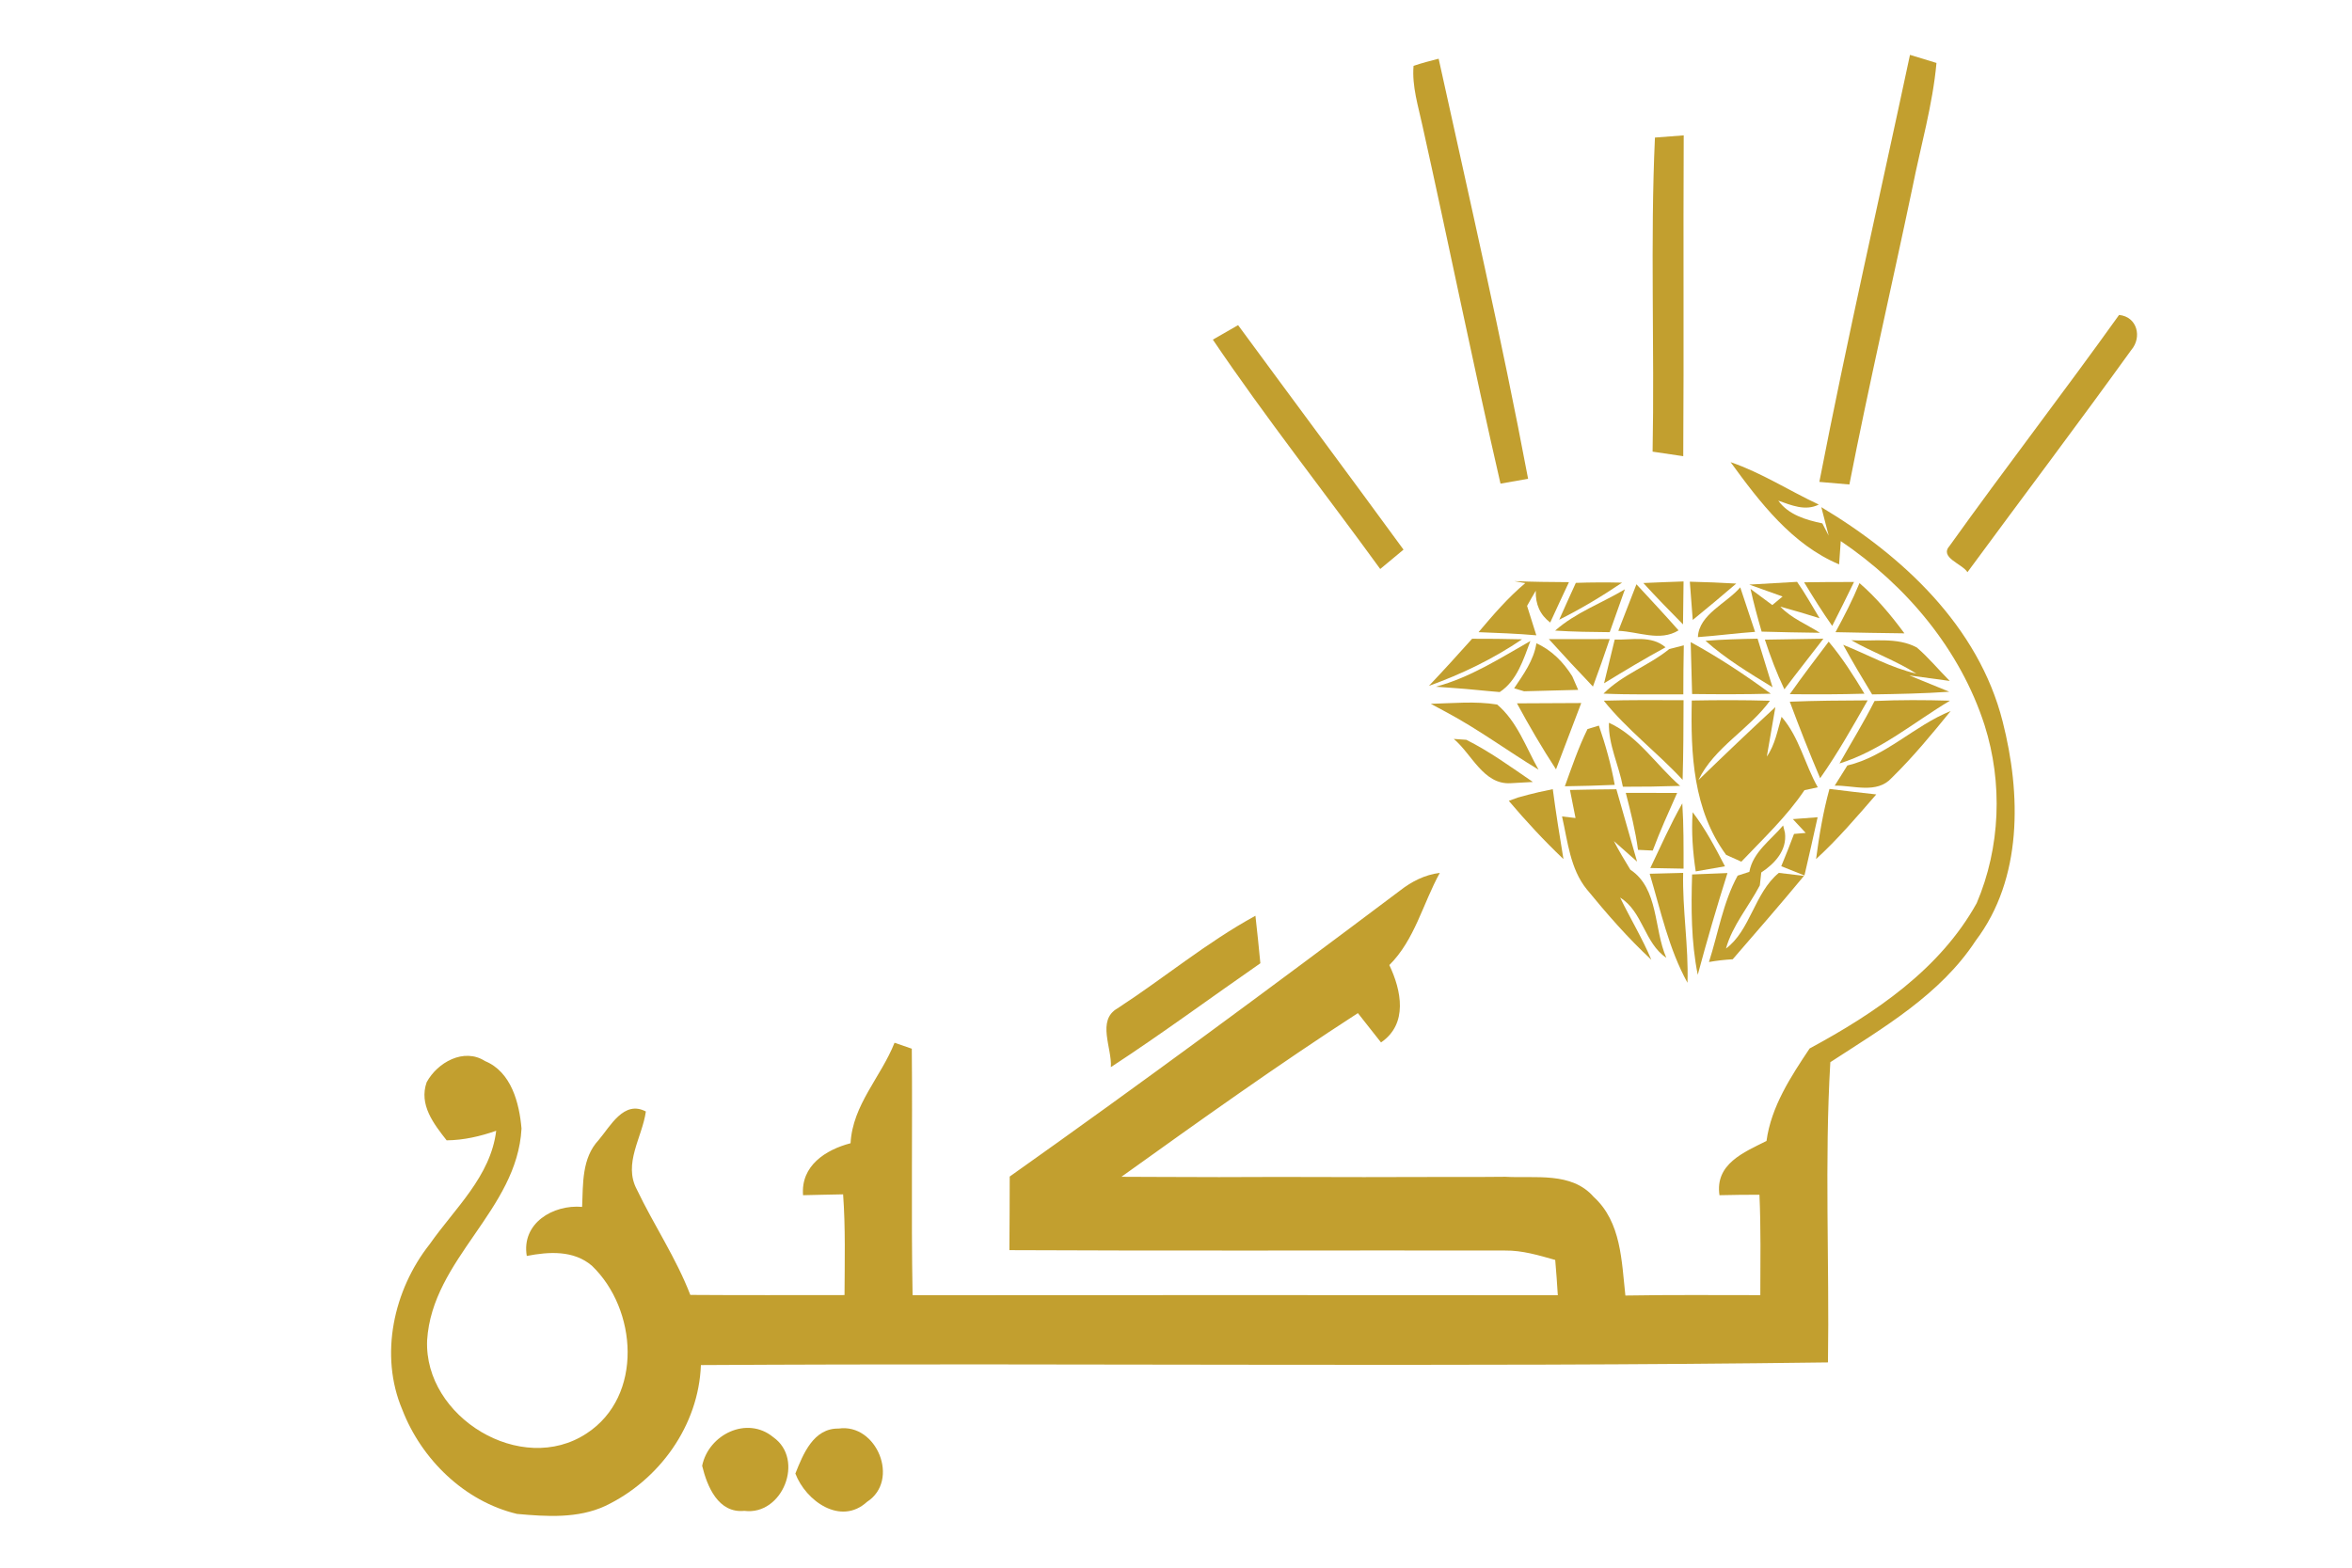 <?xml version="1.0" encoding="UTF-8"?> <svg xmlns="http://www.w3.org/2000/svg" width="300pt" height="200pt" viewBox="0 0 300 200" version="1.1"><g id="#c29f2fff"><path fill="#c29f2f" opacity="1.00" d=" M 180.30 8.40 C 181.35 8.04 182.42 7.77 183.50 7.49 C 187.42 25.32 191.53 43.14 194.91 61.08 C 194.03 61.23 192.27 61.54 191.39 61.70 C 187.90 46.54 184.83 31.28 181.45 16.10 C 180.91 13.57 180.08 11.02 180.30 8.40 Z"></path><path fill="#c29f2f" opacity="1.00" d=" M 243.62 7.00 C 244.74 7.34 245.87 7.69 247.00 8.03 C 246.51 13.41 244.99 18.62 243.94 23.90 C 241.29 36.54 238.37 49.13 235.89 61.81 C 234.61 61.70 233.33 61.59 232.06 61.48 C 235.60 43.26 239.75 25.16 243.62 7.00 Z"></path><path fill="#c29f2f" opacity="1.00" d=" M 211.09 17.55 C 212.31 17.46 213.53 17.36 214.76 17.27 C 214.69 30.91 214.79 44.55 214.70 58.20 C 213.39 58.00 212.09 57.81 210.79 57.62 C 211.05 44.26 210.48 30.89 211.09 17.55 Z"></path><path fill="#c29f2f" opacity="1.00" d=" M 248.68 69.63 C 255.76 59.73 263.21 50.08 270.29 40.18 C 272.61 40.40 273.25 43.03 271.84 44.66 C 264.98 54.18 257.90 63.55 250.95 73.00 C 250.28 71.91 247.32 71.14 248.68 69.63 Z"></path><path fill="#c29f2f" opacity="1.00" d=" M 154.70 43.33 C 155.77 42.71 156.85 42.10 157.92 41.48 C 164.94 51.04 172.02 60.54 179.02 70.12 C 178.03 70.95 177.04 71.77 176.05 72.59 C 168.96 62.82 161.46 53.33 154.70 43.33 Z"></path><path fill="#c29f2f" opacity="1.00" d=" M 220.74 58.96 C 224.69 60.31 228.22 62.61 231.99 64.37 C 230.26 65.24 228.48 64.45 226.82 63.87 C 228.13 65.68 230.34 66.33 232.44 66.77 C 232.64 67.16 233.04 67.94 233.25 68.33 C 233.01 67.42 232.54 65.61 232.31 64.70 C 242.70 70.91 252.37 79.92 255.44 92.05 C 257.79 101.26 258.01 112.07 252.00 120.01 C 247.47 126.92 240.21 131.11 233.46 135.51 C 232.71 148.21 233.35 161.05 233.16 173.81 C 185.25 174.45 137.31 173.86 89.40 174.15 C 89.12 181.87 84.09 188.84 77.21 192.12 C 73.70 193.75 69.70 193.48 65.95 193.14 C 59.25 191.55 53.75 186.17 51.31 179.83 C 48.36 172.87 50.21 164.54 54.80 158.74 C 58.00 154.16 62.58 150.10 63.29 144.26 C 61.25 144.97 59.14 145.46 56.97 145.48 C 55.32 143.38 53.41 140.93 54.42 138.07 C 55.79 135.54 59.17 133.63 61.87 135.37 C 65.22 136.75 66.24 140.72 66.52 143.98 C 65.96 154.42 55.13 160.58 54.48 170.99 C 54.07 180.79 66.49 188.39 74.84 182.86 C 82.09 178.11 81.28 167.02 75.50 161.48 C 73.17 159.48 70.01 159.68 67.19 160.23 C 66.49 156.06 70.54 153.65 74.25 153.97 C 74.38 151.03 74.19 147.76 76.36 145.44 C 77.86 143.67 79.58 140.32 82.38 141.80 C 81.92 145.10 79.46 148.44 81.23 151.75 C 83.40 156.29 86.24 160.49 88.05 165.20 C 94.61 165.25 101.16 165.22 107.72 165.22 C 107.74 160.94 107.85 156.65 107.54 152.37 C 105.83 152.39 104.13 152.45 102.43 152.48 C 102.13 148.72 105.31 146.68 108.49 145.85 C 108.75 140.95 112.37 137.40 114.10 133.03 C 114.65 133.22 115.75 133.60 116.30 133.79 C 116.40 144.27 116.21 154.76 116.40 165.24 C 143.83 165.22 171.26 165.22 198.70 165.24 C 198.61 163.74 198.50 162.24 198.37 160.74 C 196.28 160.15 194.17 159.51 191.98 159.54 C 170.91 159.50 149.83 159.60 128.75 159.49 C 128.78 156.36 128.78 153.23 128.79 150.10 C 145.58 138.21 162.13 125.98 178.57 113.62 C 180.05 112.46 181.75 111.59 183.65 111.36 C 181.49 115.27 180.45 119.91 177.21 123.12 C 178.75 126.35 179.62 130.63 176.15 132.99 C 175.16 131.75 174.18 130.49 173.20 129.25 C 162.93 135.89 152.98 143.01 143.04 150.13 C 144.70 150.14 146.36 150.15 148.02 150.15 C 153.01 150.18 158.00 150.18 162.99 150.15 C 170.31 150.18 177.64 150.18 184.96 150.15 C 187.31 150.16 189.66 150.16 192.01 150.13 C 195.81 150.35 200.45 149.46 203.27 152.69 C 206.81 155.91 206.83 160.90 207.32 165.28 C 213.06 165.18 218.79 165.23 224.53 165.23 C 224.54 160.96 224.61 156.69 224.42 152.42 C 222.72 152.41 221.01 152.45 219.32 152.48 C 218.73 148.49 222.43 147.01 225.32 145.56 C 225.91 141.18 228.43 137.34 230.82 133.76 C 239.14 129.27 247.44 123.68 252.13 115.22 C 255.16 108.12 255.47 99.88 253.14 92.53 C 250.03 82.86 243.14 74.67 234.79 69.03 C 234.72 70.02 234.65 71.01 234.58 72.00 C 228.58 69.48 224.45 64.06 220.74 58.96 Z"></path><path fill="#c29f2f" opacity="1.00" d=" M 193.15 74.14 C 195.47 74.23 197.79 74.26 200.12 74.27 C 199.32 75.99 198.51 77.70 197.73 79.42 C 196.44 78.44 195.83 77.09 195.89 75.36 C 195.51 76.00 195.14 76.65 194.78 77.30 C 195.07 78.24 195.67 80.12 195.96 81.05 C 193.51 80.83 191.05 80.75 188.59 80.65 C 190.45 78.45 192.34 76.25 194.55 74.39 L 193.15 74.14 Z"></path><path fill="#c29f2f" opacity="1.00" d=" M 201.00 74.36 C 202.96 74.29 204.93 74.29 206.90 74.33 C 204.33 76.07 201.66 77.67 198.88 79.06 C 199.58 77.49 200.28 75.92 201.00 74.36 Z"></path><path fill="#c29f2f" opacity="1.00" d=" M 209.61 74.38 C 211.32 74.30 213.03 74.24 214.74 74.18 C 214.72 76.00 214.70 77.83 214.67 79.66 C 212.96 77.92 211.25 76.18 209.61 74.38 Z"></path><path fill="#c29f2f" opacity="1.00" d=" M 215.54 74.21 C 217.52 74.26 219.49 74.33 221.46 74.45 C 219.63 76.02 217.78 77.57 215.91 79.09 C 215.82 77.87 215.64 75.43 215.54 74.21 Z"></path><path fill="#c29f2f" opacity="1.00" d=" M 223.12 74.58 C 224.65 74.49 227.69 74.32 229.22 74.23 C 230.27 75.72 231.14 77.32 232.09 78.87 C 230.43 78.35 228.76 77.85 227.08 77.39 C 228.49 78.88 230.43 79.64 232.13 80.73 C 229.65 80.70 227.18 80.65 224.70 80.58 C 224.18 78.78 223.68 76.96 223.28 75.13 C 223.97 75.64 225.36 76.67 226.06 77.19 C 226.49 76.82 226.93 76.46 227.37 76.10 L 223.12 74.58 Z"></path><path fill="#c29f2f" opacity="1.00" d=" M 230.12 74.29 C 232.24 74.26 234.36 74.24 236.48 74.25 C 235.57 76.12 234.65 77.99 233.70 79.85 C 232.43 78.05 231.26 76.18 230.12 74.29 Z"></path><path fill="#c29f2f" opacity="1.00" d=" M 237.18 74.39 C 239.36 76.27 241.20 78.49 242.91 80.80 C 239.98 80.78 237.05 80.70 234.12 80.65 C 235.23 78.61 236.30 76.54 237.18 74.39 Z"></path><path fill="#c29f2f" opacity="1.00" d=" M 206.42 80.48 C 207.20 78.50 207.95 76.52 208.73 74.54 C 210.53 76.49 212.35 78.43 214.10 80.42 C 211.72 81.89 208.97 80.57 206.42 80.48 Z"></path><path fill="#c29f2f" opacity="1.00" d=" M 216.57 81.28 C 216.69 78.38 220.25 76.96 221.97 74.93 C 222.59 76.83 223.23 78.72 223.86 80.61 C 221.42 80.78 219.00 81.11 216.57 81.28 Z"></path><path fill="#c29f2f" opacity="1.00" d=" M 198.36 80.45 C 200.97 78.14 204.30 76.95 207.26 75.18 C 206.62 77.01 205.97 78.83 205.32 80.65 C 203.00 80.63 200.67 80.60 198.36 80.45 Z"></path><path fill="#c29f2f" opacity="1.00" d=" M 182.26 87.50 C 184.13 85.53 185.96 83.51 187.77 81.49 C 189.89 81.48 192.01 81.51 194.14 81.56 C 190.46 84.06 186.44 86.00 182.26 87.50 Z"></path><path fill="#c29f2f" opacity="1.00" d=" M 197.56 81.54 C 200.14 81.53 202.73 81.53 205.32 81.53 C 204.64 83.56 203.92 85.58 203.18 87.59 L 202.43 86.79 C 201.92 86.25 200.91 85.17 200.40 84.64 C 199.45 83.60 198.50 82.57 197.56 81.54 Z"></path><path fill="#c29f2f" opacity="1.00" d=" M 205.96 81.59 C 208.13 81.67 210.63 81.01 212.44 82.58 C 209.78 84.03 207.18 85.59 204.60 87.17 C 204.94 85.78 205.62 82.99 205.96 81.59 Z"></path><path fill="#c29f2f" opacity="1.00" d=" M 217.54 81.75 C 219.74 81.58 221.96 81.52 224.18 81.48 C 224.81 83.55 225.46 85.61 226.09 87.68 C 223.13 85.86 220.14 84.07 217.54 81.75 Z"></path><path fill="#c29f2f" opacity="1.00" d=" M 225.11 81.60 C 227.60 81.55 230.09 81.51 232.58 81.48 C 230.93 83.64 229.23 85.77 227.60 87.94 C 226.62 85.89 225.82 83.76 225.11 81.60 Z"></path><path fill="#c29f2f" opacity="1.00" d=" M 236.14 81.68 C 238.89 81.86 241.96 81.23 244.50 82.61 C 246.01 83.91 247.28 85.46 248.69 86.87 C 247.41 86.70 244.83 86.35 243.54 86.17 C 244.81 86.69 247.36 87.73 248.63 88.25 C 245.35 88.48 242.07 88.54 238.79 88.59 C 237.52 86.50 236.27 84.40 235.10 82.26 C 238.20 83.49 241.15 85.19 244.44 85.94 C 241.81 84.27 238.84 83.22 236.14 81.68 Z"></path><path fill="#c29f2f" opacity="1.00" d=" M 183.14 87.61 C 187.51 86.44 191.31 83.99 195.20 81.78 C 194.33 84.11 193.49 86.85 191.29 88.29 C 189.36 88.14 187.44 87.91 185.51 87.78 L 183.14 87.61 Z"></path><path fill="#c29f2f" opacity="1.00" d=" M 195.97 82.07 C 197.92 82.94 199.42 84.48 200.54 86.27 C 200.73 86.71 201.11 87.58 201.30 88.01 C 199.00 88.07 196.70 88.14 194.40 88.19 L 193.13 87.81 C 194.32 86.03 195.63 84.25 195.97 82.07 Z"></path><path fill="#c29f2f" opacity="1.00" d=" M 212.92 82.80 L 214.77 82.33 C 214.73 84.41 214.71 86.49 214.71 88.58 C 211.31 88.57 207.92 88.64 204.53 88.49 C 206.94 86.05 210.28 84.94 212.92 82.80 Z"></path><path fill="#c29f2f" opacity="1.00" d=" M 215.65 81.92 C 219.21 83.86 222.59 86.10 225.86 88.50 C 222.51 88.59 219.17 88.58 215.83 88.54 C 215.77 86.33 215.70 84.13 215.65 81.92 Z"></path><path fill="#c29f2f" opacity="1.00" d=" M 233.25 81.86 C 234.98 83.92 236.43 86.19 237.81 88.50 C 234.63 88.59 231.46 88.60 228.29 88.56 C 229.89 86.29 231.57 84.08 233.25 81.86 Z"></path><path fill="#c29f2f" opacity="1.00" d=" M 182.50 89.79 C 185.31 89.72 188.16 89.43 190.96 89.88 C 193.51 92.02 194.64 95.35 196.24 98.19 C 192.32 95.82 188.63 93.08 184.58 90.91 L 182.50 89.79 Z"></path><path fill="#c29f2f" opacity="1.00" d=" M 193.49 89.73 C 196.22 89.71 198.95 89.70 201.69 89.69 C 200.61 92.51 199.55 95.34 198.47 98.15 C 196.69 95.42 195.04 92.60 193.49 89.73 Z"></path><path fill="#c29f2f" opacity="1.00" d=" M 204.56 89.39 C 207.95 89.29 211.34 89.32 214.74 89.33 C 214.73 92.72 214.72 96.10 214.62 99.49 C 211.39 96.00 207.55 93.11 204.56 89.39 Z"></path><path fill="#c29f2f" opacity="1.00" d=" M 215.79 89.37 C 219.11 89.31 222.43 89.30 225.76 89.40 C 223.06 93.11 218.66 95.32 216.63 99.53 C 219.87 96.39 223.13 93.27 226.45 90.21 C 226.18 91.79 225.63 94.94 225.36 96.52 C 226.42 95.01 226.72 93.17 227.24 91.45 C 229.50 94.04 230.20 97.51 231.86 100.44 C 231.44 100.54 230.59 100.72 230.16 100.81 C 227.89 104.19 224.90 106.99 222.11 109.93 C 221.62 109.72 220.66 109.28 220.17 109.06 C 215.97 103.36 215.63 96.19 215.79 89.37 Z"></path><path fill="#c29f2f" opacity="1.00" d=" M 228.29 89.52 C 231.60 89.39 234.91 89.36 238.22 89.35 C 236.30 92.72 234.40 96.11 232.16 99.28 C 230.79 96.06 229.51 92.80 228.29 89.52 Z"></path><path fill="#c29f2f" opacity="1.00" d=" M 239.10 89.43 C 242.30 89.28 245.51 89.30 248.72 89.39 C 244.09 92.16 239.85 95.79 234.63 97.40 C 236.12 94.75 237.73 92.16 239.10 89.43 Z"></path><path fill="#c29f2f" opacity="1.00" d=" M 205.22 92.21 C 208.85 93.82 211.29 97.64 214.30 100.26 C 211.87 100.34 209.44 100.38 207.00 100.37 C 206.50 97.64 205.14 95.02 205.22 92.21 Z"></path><path fill="#c29f2f" opacity="1.00" d=" M 235.63 97.66 C 240.53 96.51 244.18 92.57 248.81 90.71 C 246.42 93.65 243.99 96.60 241.28 99.25 C 239.39 101.32 236.42 100.18 234.02 100.23 L 235.63 97.66 Z"></path><path fill="#c29f2f" opacity="1.00" d=" M 202.49 93.01 C 202.85 92.90 203.58 92.68 203.94 92.57 C 204.79 95.04 205.50 97.56 205.96 100.13 C 203.84 100.22 201.72 100.28 199.60 100.31 C 200.49 97.85 201.33 95.36 202.49 93.01 Z"></path><path fill="#c29f2f" opacity="1.00" d=" M 185.43 94.27 C 185.83 94.29 186.63 94.35 187.03 94.38 C 190.03 95.88 192.75 97.87 195.52 99.76 C 194.57 99.82 193.61 99.87 192.66 99.92 C 189.21 100.11 187.72 96.18 185.43 94.27 Z"></path><path fill="#c29f2f" opacity="1.00" d=" M 193.60 101.75 C 194.48 101.50 195.37 101.27 196.27 101.06 L 198.06 100.68 C 198.45 103.66 198.93 106.63 199.42 109.60 C 196.96 107.26 194.64 104.76 192.45 102.17 C 192.74 102.07 193.31 101.86 193.60 101.75 Z"></path><path fill="#c29f2f" opacity="1.00" d=" M 200.25 100.78 C 202.22 100.73 204.19 100.71 206.17 100.69 C 207.06 103.76 207.92 106.84 208.81 109.92 L 205.85 107.30 C 206.49 108.55 207.22 109.75 207.95 110.95 C 211.59 113.36 210.93 118.53 212.54 122.19 C 209.73 120.31 209.56 116.31 206.65 114.51 C 207.94 117.17 209.48 119.71 210.63 122.44 C 207.64 119.67 204.96 116.59 202.38 113.44 C 200.27 110.82 199.96 107.32 199.24 104.16 C 199.67 104.21 200.53 104.31 200.96 104.36 C 200.78 103.46 200.42 101.68 200.25 100.78 Z"></path><path fill="#c29f2f" opacity="1.00" d=" M 207.37 101.15 C 209.55 101.15 211.73 101.15 213.92 101.16 C 212.84 103.59 211.74 106.01 210.81 108.51 C 210.34 108.49 209.40 108.44 208.93 108.42 C 208.60 105.96 207.99 103.55 207.37 101.15 Z"></path><path fill="#c29f2f" opacity="1.00" d=" M 231.64 109.60 C 232.04 106.59 232.54 103.58 233.35 100.65 C 235.34 100.90 237.33 101.13 239.32 101.35 C 236.86 104.19 234.41 107.06 231.64 109.60 Z"></path><path fill="#c29f2f" opacity="1.00" d=" M 210.50 110.74 C 211.83 107.98 213.06 105.16 214.58 102.49 C 214.76 105.26 214.74 108.04 214.74 110.82 C 213.68 110.80 211.56 110.76 210.50 110.74 Z"></path><path fill="#c29f2f" opacity="1.00" d=" M 215.90 103.62 C 217.53 105.75 218.79 108.14 220.02 110.52 C 218.77 110.73 217.53 110.95 216.29 111.17 C 215.92 108.67 215.72 106.15 215.90 103.62 Z"></path><path fill="#c29f2f" opacity="1.00" d=" M 228.68 104.50 L 231.84 104.26 C 231.29 106.74 230.74 109.22 230.16 111.69 C 229.42 111.40 227.94 110.81 227.20 110.51 C 227.77 109.15 228.31 107.77 228.83 106.39 C 229.21 106.36 229.95 106.29 230.32 106.26 L 228.68 104.50 Z"></path><path fill="#c29f2f" opacity="1.00" d=" M 227.67 106.24 C 228.13 105.84 228.13 105.84 227.67 106.24 Z"></path><path fill="#c29f2f" opacity="1.00" d=" M 227.44 105.31 L 227.67 106.24 C 227.96 108.47 226.38 110.17 224.65 111.31 C 224.61 111.72 224.52 112.54 224.47 112.95 C 223.06 115.64 220.97 118.06 220.15 121.01 C 223.25 118.73 223.78 113.91 226.89 111.36 C 227.69 111.46 229.30 111.65 230.10 111.74 C 227.12 115.34 224.06 118.86 221.01 122.38 C 219.99 122.44 218.98 122.55 217.98 122.73 C 219.16 119.05 219.78 115.10 221.64 111.71 C 222.01 111.59 222.76 111.35 223.13 111.23 C 223.59 108.69 225.89 107.16 227.44 105.31 Z"></path><path fill="#c29f2f" opacity="1.00" d=" M 210.42 111.47 C 211.49 111.45 213.62 111.39 214.69 111.36 C 214.58 116.05 215.39 120.70 215.24 125.38 C 212.85 121.05 211.82 116.17 210.42 111.47 Z"></path><path fill="#c29f2f" opacity="1.00" d=" M 215.83 111.56 C 217.33 111.49 218.83 111.43 220.34 111.38 C 218.98 115.68 217.72 120.00 216.55 124.36 C 215.70 120.14 215.70 115.84 215.83 111.56 Z"></path><path fill="#c29f2f" opacity="1.00" d=" M 142.54 128.64 C 148.46 124.79 153.92 120.22 160.13 116.83 C 160.36 118.85 160.57 120.87 160.76 122.89 C 154.40 127.30 148.17 131.91 141.69 136.14 C 141.86 133.71 139.85 130.17 142.54 128.64 Z"></path><path fill="#c29f2f" opacity="1.00" d=" M 89.56 187.00 C 90.38 182.99 95.30 180.59 98.63 183.35 C 102.68 186.20 99.80 193.38 94.94 192.75 C 91.62 193.08 90.20 189.65 89.56 187.00 Z"></path><path fill="#c29f2f" opacity="1.00" d=" M 101.45 187.99 C 102.44 185.50 103.76 182.19 106.97 182.25 C 111.83 181.55 114.83 188.86 110.59 191.60 C 107.24 194.67 102.79 191.51 101.45 187.99 Z"></path></g><g id="#6956198b"> </g></svg> 